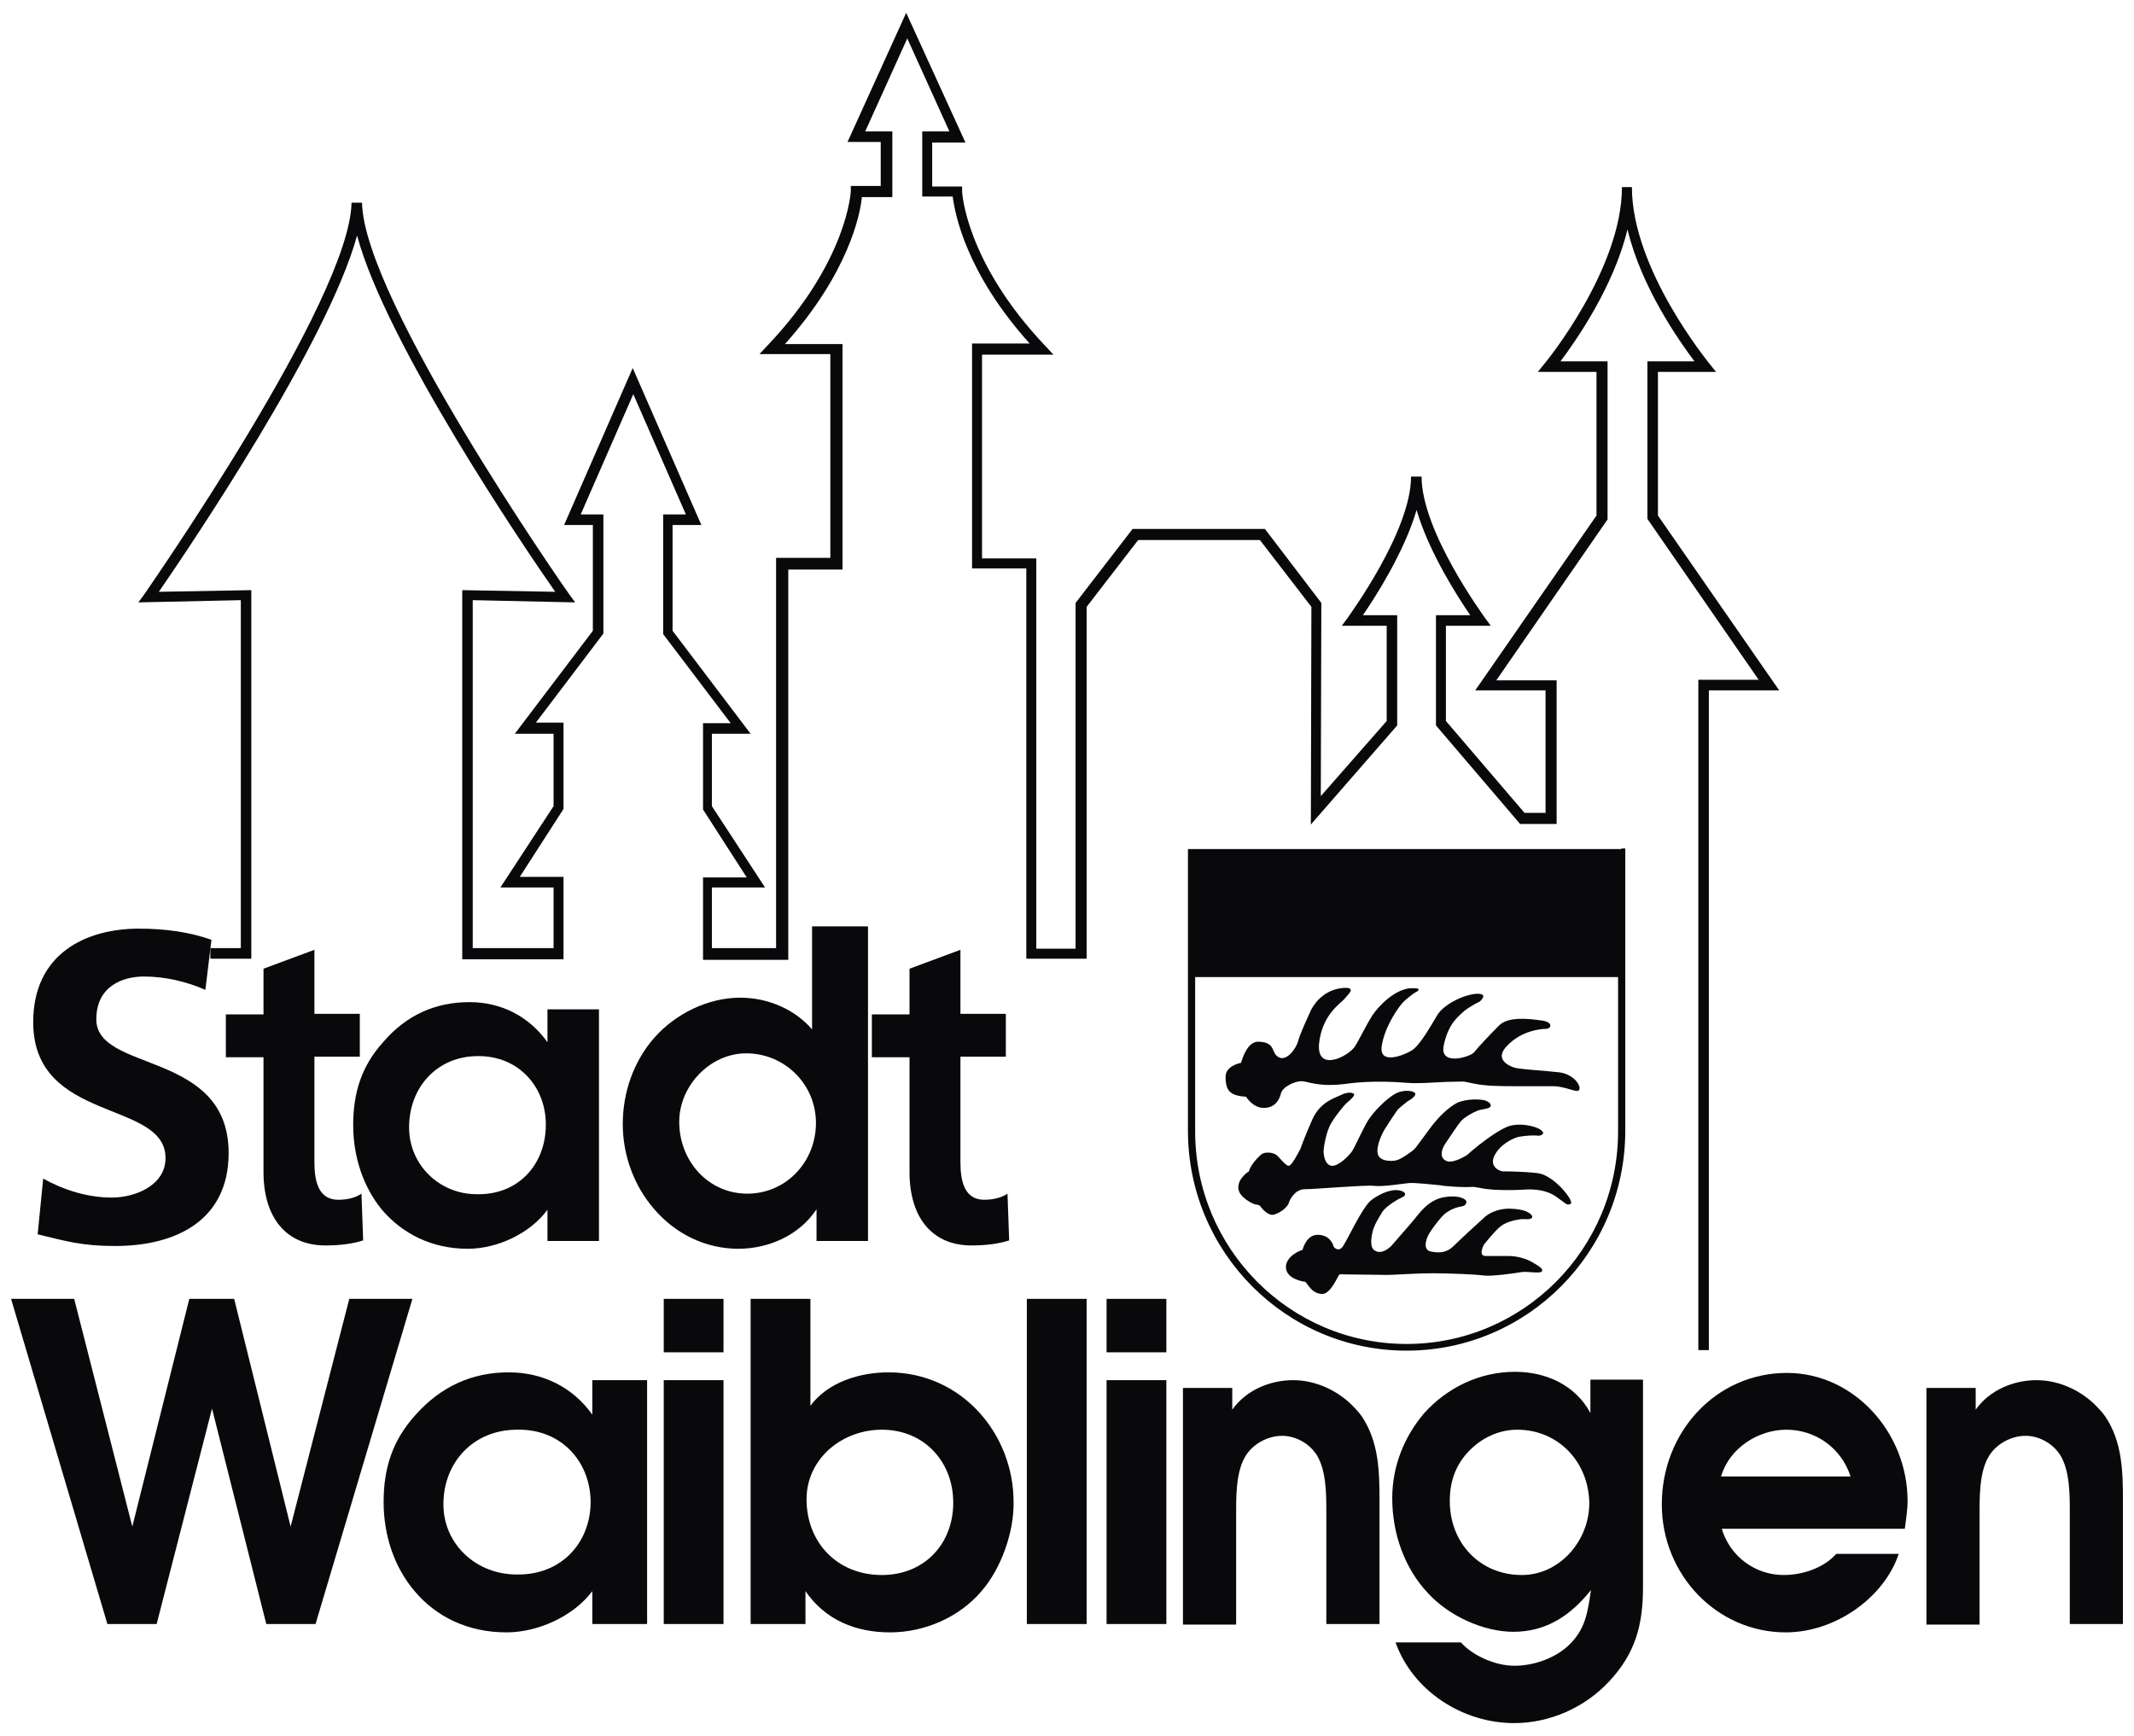 <svg width="59" height="48" viewBox="0 0 59 48" fill="none" xmlns="http://www.w3.org/2000/svg">
<g clip-path="url(#clip0_2005_535)">
<path d="M45.838 14.255V10.284H47.445L47.246 10.037C47.231 10.006 45.118 7.451 45.118 5.173H44.843C44.843 7.436 42.746 10.006 42.716 10.037L42.517 10.284H44.139V14.255L40.787 19.089H42.731V22.476H42.149L39.976 19.936V17.303H41.216L41.047 17.073C41.032 17.042 39.303 14.702 39.303 13.178H39.012C39.012 14.702 37.282 17.042 37.267 17.073L37.099 17.303H38.339V19.936L36.517 22.014L36.532 16.672L34.971 14.625H31.314L29.737 16.672V26.232H28.651V15.441H27.151V9.806H29.125L28.895 9.56C26.692 7.235 26.6 5.311 26.6 5.296V5.157H25.773V3.941H26.692L25.054 0.354L23.432 3.926H24.35V5.142H23.523V5.28C23.523 5.296 23.432 7.22 21.228 9.545L20.998 9.791H22.957V15.425H21.457V26.217H19.682V24.539H21.151L19.682 22.291V20.29H20.753L18.595 17.442V14.517H19.391L17.493 10.176L15.596 14.517H16.391V17.442L14.233 20.29H15.305V22.291L13.835 24.539H15.305V26.217H13.07V16.595L15.902 16.657L15.733 16.426C15.672 16.349 10.055 8.298 10.009 5.604H9.719C9.673 8.298 4.04 16.349 3.995 16.426L3.826 16.657L6.658 16.595V26.217H5.816V26.509H6.948V16.318L4.392 16.364C5.25 15.117 9.06 9.483 9.872 6.512C10.667 9.483 14.478 15.117 15.351 16.364L12.78 16.318V26.525H15.58V24.246H14.371L15.58 22.368V19.982H14.815L16.682 17.519V14.225H16.055L17.509 10.899L18.963 14.225H18.335V17.534L20.202 19.997H19.437V22.384L20.646 24.262H19.437V26.54H21.794V15.749H23.294V9.514H21.702C23.462 7.543 23.784 5.927 23.829 5.45H24.671V3.633H23.921L25.084 1.062L26.248 3.633H25.498V5.434H26.34C26.401 5.911 26.707 7.543 28.467 9.498H26.875V15.718H28.375V26.509H30.043V16.78L31.467 14.933H34.834L36.257 16.78L36.242 22.799L38.629 20.059V17.011H37.68C38.032 16.503 38.828 15.256 39.165 14.101C39.502 15.256 40.297 16.503 40.65 17.011H39.701V20.059L42.027 22.784H43.037V18.812H41.369L44.445 14.363V9.991H43.144C43.573 9.421 44.614 7.928 44.996 6.343C45.379 7.944 46.419 9.421 46.848 9.991H45.547V14.348L48.623 18.797H46.955V37.332H47.246V19.089H49.19L45.838 14.255Z" fill="#09090B"/>
<path d="M34.451 30.327C34.451 30.327 34.635 30.635 34.941 30.635C35.247 30.635 35.369 30.419 35.415 30.235C35.461 30.05 35.798 29.896 35.981 29.896C36.165 29.896 36.456 30.081 37.298 29.958C37.895 29.881 38.553 29.912 38.905 29.942C39.257 29.973 39.808 29.912 40.16 29.912C40.512 29.912 40.374 29.881 40.726 29.958C41.078 30.035 41.476 30.035 42.027 30.035C42.563 30.035 42.547 30.035 42.93 30.035C43.312 30.035 43.619 30.25 43.665 30.127C43.711 30.004 43.496 29.696 43.098 29.65C42.7 29.604 42.088 29.573 41.889 29.527C41.889 29.527 41.246 29.357 41.66 28.926C42.058 28.495 42.608 28.449 42.746 28.449C42.884 28.449 42.961 28.264 42.624 28.218C42.287 28.172 41.706 28.095 41.445 28.357C41.185 28.618 40.849 28.972 40.757 29.096C40.665 29.219 39.792 29.496 39.915 28.911C40.037 28.311 40.313 28.11 40.481 27.956C40.65 27.818 40.91 27.695 40.91 27.695C40.91 27.695 41.185 27.464 40.818 27.479C40.435 27.51 39.9 27.787 39.731 28.079C39.563 28.357 39.257 28.911 39.027 29.049C38.798 29.188 38.124 29.45 38.201 28.926C38.277 28.403 38.645 27.879 38.767 27.741C38.889 27.602 39.119 27.448 39.119 27.448C39.119 27.448 39.425 27.31 38.997 27.325C38.568 27.356 38.124 27.802 37.941 28.079C37.757 28.372 37.558 28.788 37.466 28.926C37.298 29.203 36.38 29.681 36.471 28.834C36.563 28.049 37.068 27.741 37.16 27.633C37.252 27.51 37.573 27.264 37.068 27.325C36.548 27.402 36.303 27.802 36.226 27.972C36.15 28.141 35.936 28.603 35.89 28.788C35.844 28.972 35.584 29.357 35.354 29.234C35.124 29.111 35.293 28.819 34.788 28.803C34.482 28.803 34.344 29.28 34.313 29.388C34.313 29.388 33.87 29.465 33.885 29.788C33.885 30.189 34.038 30.296 34.451 30.327Z" fill="#09090B"/>
<path d="M42.486 32.436C42.073 32.39 41.629 32.39 41.553 32.39C41.476 32.39 41.155 32.267 41.323 31.944C41.491 31.62 41.859 31.466 41.981 31.436C41.981 31.436 42.318 31.374 42.547 31.405C42.547 31.405 42.762 31.374 42.609 31.251C42.456 31.128 41.95 31.02 41.629 31.174C41.292 31.328 40.772 31.743 40.573 31.928C40.573 31.928 40.236 32.159 40.022 32.113C39.808 32.051 39.823 31.82 39.961 31.62C40.099 31.42 40.298 31.112 40.389 31.005C40.481 30.897 40.726 30.758 40.849 30.712C40.971 30.666 41.155 30.666 41.201 30.604C41.246 30.543 41.185 30.481 41.078 30.435C40.956 30.389 40.542 30.373 40.282 30.497C40.022 30.635 39.777 30.897 39.639 31.066C39.502 31.235 39.18 31.697 39.104 31.774C39.027 31.851 38.736 32.051 38.614 32.082C38.492 32.113 38.155 32.128 38.094 31.913C38.032 31.697 38.231 31.282 38.339 31.143C38.43 30.989 38.599 30.743 38.645 30.681C38.706 30.62 38.859 30.497 38.92 30.45C38.981 30.419 39.18 30.296 39.119 30.219C39.058 30.158 38.782 30.112 38.538 30.266C38.293 30.419 37.987 30.727 37.818 30.989C37.665 31.251 37.466 31.697 37.39 31.82C37.313 31.944 37.007 32.251 36.823 32.236C36.64 32.221 36.594 31.959 36.594 31.836C36.594 31.728 36.67 31.266 36.808 31.051C36.946 30.82 37.175 30.543 37.252 30.481C37.328 30.419 37.466 30.296 37.436 30.25C37.405 30.219 37.282 30.173 37.068 30.281C36.869 30.373 36.502 30.481 36.288 30.943C36.089 31.389 35.966 31.728 35.951 31.774C35.92 31.82 35.721 32.236 35.63 32.236C35.538 32.236 35.369 31.99 35.278 31.928C35.186 31.867 34.971 31.836 34.864 31.928C34.757 32.02 34.574 32.221 34.528 32.39C34.528 32.39 34.222 32.575 34.237 32.852C34.252 33.129 34.681 33.298 34.681 33.298C34.681 33.298 34.834 33.314 34.849 33.36C34.88 33.406 35.033 33.591 35.17 33.591C35.308 33.591 35.614 33.406 35.645 33.221C35.645 33.221 35.783 32.883 36.074 32.883C36.364 32.883 37.757 32.76 37.987 32.79C38.231 32.821 38.782 32.729 38.951 32.713C39.104 32.698 39.685 32.76 39.823 32.775C39.976 32.806 40.496 32.836 40.65 32.821C40.803 32.806 40.94 32.867 41.155 32.883C41.369 32.913 41.859 32.913 42.073 32.898C42.287 32.883 42.746 32.852 43.098 33.144L43.313 33.298C43.313 33.298 43.496 33.344 43.42 33.191C43.374 33.037 42.899 32.467 42.486 32.436Z" fill="#09090B"/>
<path d="M42.333 34.884C42.073 34.745 41.797 34.73 41.721 34.73C41.644 34.73 41.308 34.73 41.078 34.73C40.849 34.73 41.032 34.407 41.032 34.407C41.032 34.407 41.277 34.099 41.445 33.945C41.614 33.791 41.843 33.745 42.027 33.714C42.195 33.699 42.226 33.729 42.318 33.699C42.41 33.668 42.348 33.575 42.257 33.529C42.165 33.468 41.981 33.421 41.675 33.421C41.369 33.437 41.139 33.56 41.017 33.683C40.894 33.791 40.343 34.299 40.175 34.468C39.991 34.638 39.808 34.653 39.563 34.607C39.333 34.561 39.425 34.283 39.486 34.16C39.548 34.037 39.747 33.76 39.915 33.591C40.083 33.437 40.297 33.375 40.405 33.36C40.512 33.344 40.542 33.283 40.542 33.237C40.558 33.191 40.42 33.037 39.961 33.098C39.502 33.16 39.242 33.545 39.104 33.714C38.966 33.883 38.568 34.33 38.492 34.422C38.415 34.514 38.201 34.684 38.032 34.591C37.849 34.514 37.91 34.191 37.971 33.976C38.048 33.776 38.109 33.699 38.216 33.514C38.323 33.344 38.675 33.144 38.782 33.098C38.889 33.052 38.874 32.944 38.675 32.913C38.476 32.883 38.201 32.975 37.925 33.175C37.65 33.375 37.221 34.376 37.099 34.499C36.976 34.622 36.869 34.468 36.869 34.468C36.854 34.376 36.731 34.13 36.41 34.145C36.104 34.16 36.012 34.561 36.012 34.561C35.936 34.576 35.538 34.745 35.553 35.053C35.568 35.361 36.028 35.438 36.058 35.438C36.104 35.438 36.119 35.484 36.181 35.561C36.242 35.638 36.364 35.792 36.578 35.777C36.793 35.761 36.992 35.284 37.022 35.253C37.053 35.223 37.099 35.238 37.16 35.238C37.221 35.238 38.216 35.253 38.369 35.253C38.522 35.253 39.165 35.207 39.609 35.207C40.053 35.207 40.818 35.238 41.017 35.269C41.216 35.3 41.889 35.207 42.058 35.176C42.211 35.146 42.563 35.223 42.624 35.161C42.685 35.099 42.578 35.023 42.333 34.884Z" fill="#09090B"/>
<path d="M44.828 23.477H32.844V26.91V27.002V31.266C32.844 34.622 35.553 37.347 38.889 37.347C42.226 37.347 44.935 34.622 44.935 31.266V27.002V26.802V23.461H44.828V23.477ZM44.736 31.282C44.736 34.53 42.119 37.162 38.889 37.162C35.66 37.162 33.043 34.53 33.043 31.282V27.017H44.736V31.282Z" fill="#09090B"/>
<path d="M5.678 27.371C5.158 27.14 4.561 27.002 3.979 27.002C3.398 27.002 2.663 27.264 2.663 28.187C2.663 29.665 6.321 29.034 6.321 31.882C6.321 33.745 4.867 34.453 3.183 34.453C2.28 34.453 1.867 34.33 1.041 34.13L1.194 32.59C1.775 32.913 2.434 33.114 3.092 33.114C3.719 33.114 4.576 32.79 4.576 32.02C4.576 30.404 0.918 31.066 0.918 28.264C0.918 26.371 2.372 25.678 3.842 25.678C4.561 25.678 5.234 25.77 5.846 25.986L5.678 27.371Z" fill="#09090B"/>
<path d="M7.285 29.234H6.244V28.049H7.285V26.786L8.693 26.263V28.033H9.948V29.219H8.693V32.144C8.693 32.682 8.816 33.175 9.351 33.175C9.611 33.175 9.841 33.114 9.994 33.006L10.04 34.299C9.749 34.391 9.412 34.438 8.999 34.438C7.897 34.438 7.285 33.652 7.285 32.405V29.234Z" fill="#09090B"/>
<path d="M16.56 34.314H15.136V33.452C14.647 34.114 13.744 34.53 12.933 34.53C11.938 34.53 11.127 34.114 10.56 33.452C10.055 32.836 9.765 32.005 9.765 31.112C9.765 30.219 9.994 29.48 10.591 28.819C11.234 28.064 12.045 27.71 12.979 27.71C13.866 27.71 14.632 28.11 15.136 28.819C15.136 28.819 15.136 28.819 15.136 27.91H16.56V34.314ZM13.239 29.203C12.106 29.188 11.31 30.05 11.31 31.174C11.31 32.221 12.167 33.037 13.208 33.021C14.325 33.037 15.091 32.205 15.091 31.097C15.091 30.035 14.325 29.203 13.239 29.203Z" fill="#09090B"/>
<path d="M23.998 34.314H22.575V33.437C22.1 34.16 21.243 34.53 20.417 34.53C19.483 34.53 18.657 34.099 18.09 33.437C17.539 32.806 17.218 31.959 17.218 31.081C17.218 30.219 17.509 29.357 18.09 28.695C18.672 28.033 19.575 27.587 20.463 27.587C21.213 27.587 21.962 27.895 22.452 28.464V25.616H23.998V34.314ZM20.631 29.126C19.636 29.126 18.779 30.019 18.779 31.02C18.779 32.097 19.575 33.006 20.662 33.006C21.733 33.006 22.559 32.128 22.559 31.051C22.559 29.973 21.687 29.126 20.631 29.126Z" fill="#09090B"/>
<path d="M25.146 29.234H24.105V28.049H25.146V26.786L26.554 26.263V28.033H27.809V29.219H26.554V32.144C26.554 32.682 26.676 33.175 27.212 33.175C27.457 33.175 27.702 33.114 27.855 33.006L27.901 34.299C27.61 34.391 27.273 34.438 26.86 34.438C25.758 34.438 25.146 33.652 25.146 32.405V29.234Z" fill="#09090B"/>
<path d="M0.306 35.915H2.051L3.658 42.212L5.234 35.915H6.474L8.035 42.212L9.657 35.915H11.402L8.724 44.906H7.362L5.862 38.948L4.331 44.906H2.969L0.306 35.915Z" fill="#09090B"/>
<path d="M17.891 44.906H16.376V43.997C15.856 44.69 14.876 45.137 14.004 45.137C12.933 45.137 12.06 44.706 11.463 43.997C10.912 43.351 10.606 42.473 10.606 41.534C10.606 40.595 10.851 39.825 11.494 39.117C12.198 38.332 13.055 37.947 14.065 37.947C15.014 37.947 15.841 38.363 16.376 39.117C16.376 39.117 16.376 39.117 16.376 38.163H17.891V44.906ZM14.325 39.533C13.101 39.518 12.259 40.426 12.259 41.596C12.259 42.704 13.178 43.551 14.31 43.536C15.504 43.551 16.33 42.673 16.33 41.519C16.315 40.395 15.504 39.518 14.325 39.533Z" fill="#09090B"/>
<path d="M18.351 35.915H20.003V37.393H18.351V35.915ZM18.351 38.163H20.003V44.906H18.351V38.163Z" fill="#09090B"/>
<path d="M20.753 35.915H22.406V38.871C22.896 38.209 23.784 37.947 24.564 37.947C26.584 37.947 28.023 39.641 28.023 41.534C28.038 42.35 27.686 43.366 27.136 43.997C26.523 44.721 25.559 45.137 24.61 45.137C23.661 45.137 22.82 44.798 22.269 43.997V44.906H20.753V35.915ZM22.299 41.457C22.299 42.643 23.141 43.551 24.381 43.551C25.559 43.551 26.355 42.689 26.355 41.55C26.355 40.426 25.559 39.533 24.381 39.533C23.279 39.533 22.299 40.334 22.299 41.457Z" fill="#09090B"/>
<path d="M28.39 35.915H30.043V44.906H28.39V35.915Z" fill="#09090B"/>
<path d="M30.594 35.915H32.247V37.393H30.594V35.915ZM30.594 38.163H32.247V44.906H30.594V38.163Z" fill="#09090B"/>
<path d="M32.722 38.378H34.069V38.979C34.451 38.44 35.109 38.163 35.752 38.163C36.395 38.163 37.053 38.471 37.497 38.979C37.558 39.04 37.604 39.102 37.65 39.164C38.124 39.872 38.14 40.688 38.14 41.519V44.906H36.67V41.827C36.67 41.319 36.67 40.672 36.41 40.241C36.196 39.903 35.813 39.702 35.446 39.702C35.048 39.702 34.62 39.933 34.421 40.287C34.16 40.734 34.176 41.442 34.176 41.965V44.921H32.706V38.378H32.722Z" fill="#09090B"/>
<path d="M53.276 38.378H54.623V38.979C55.005 38.44 55.664 38.163 56.306 38.163C56.949 38.163 57.607 38.471 58.051 38.979C58.112 39.04 58.158 39.102 58.204 39.164C58.679 39.872 58.694 40.688 58.694 41.519V44.906H57.225V41.827C57.225 41.319 57.225 40.672 56.965 40.241C56.75 39.903 56.368 39.702 56 39.702C55.602 39.702 55.174 39.933 54.975 40.287C54.715 40.734 54.73 41.442 54.73 41.965V44.921H53.261V38.378H53.276Z" fill="#09090B"/>
<path d="M45.425 38.163V43.89C45.425 44.937 45.21 45.722 44.491 46.491C43.818 47.215 42.853 47.646 41.859 47.646C40.466 47.646 39.073 46.784 38.583 45.414H40.389C40.741 45.799 41.354 46.06 41.874 46.06C42.394 46.06 42.976 45.86 43.358 45.506C43.833 45.06 43.894 44.598 43.986 43.967C43.435 44.659 42.762 45.121 41.843 45.121C41.002 45.121 40.053 44.675 39.486 44.059C38.828 43.366 38.492 42.396 38.492 41.427C38.492 40.534 38.828 39.718 39.379 39.071C40.007 38.378 40.894 37.932 41.889 37.932C42.746 37.932 43.557 38.301 43.971 39.071V38.148H45.425V38.163ZM41.95 39.533C41.43 39.533 40.956 39.764 40.604 40.133C40.236 40.518 40.083 40.98 40.083 41.504C40.083 42.673 40.925 43.551 42.073 43.551C43.129 43.551 43.94 42.596 43.94 41.565C43.925 40.41 43.068 39.533 41.95 39.533Z" fill="#09090B"/>
<path d="M47.598 42.258C47.828 43.043 48.532 43.551 49.312 43.551C49.894 43.551 50.46 43.32 50.766 42.966H52.495C52.098 44.167 50.751 45.137 49.373 45.137C47.475 45.137 45.945 43.551 45.945 41.596C45.945 39.595 47.445 37.963 49.404 37.963C51.256 37.963 52.74 39.61 52.74 41.504C52.74 41.765 52.694 42.011 52.664 42.273H47.598V42.258ZM51.164 40.826C50.904 40.026 50.184 39.533 49.389 39.533C48.608 39.533 47.812 40.041 47.583 40.826H51.164Z" fill="#09090B"/>
</g>
<defs>
<clipPath id="clip0_2005_535">
<rect width="59" height="48" fill="white"/>
</clipPath>
</defs>
</svg>
